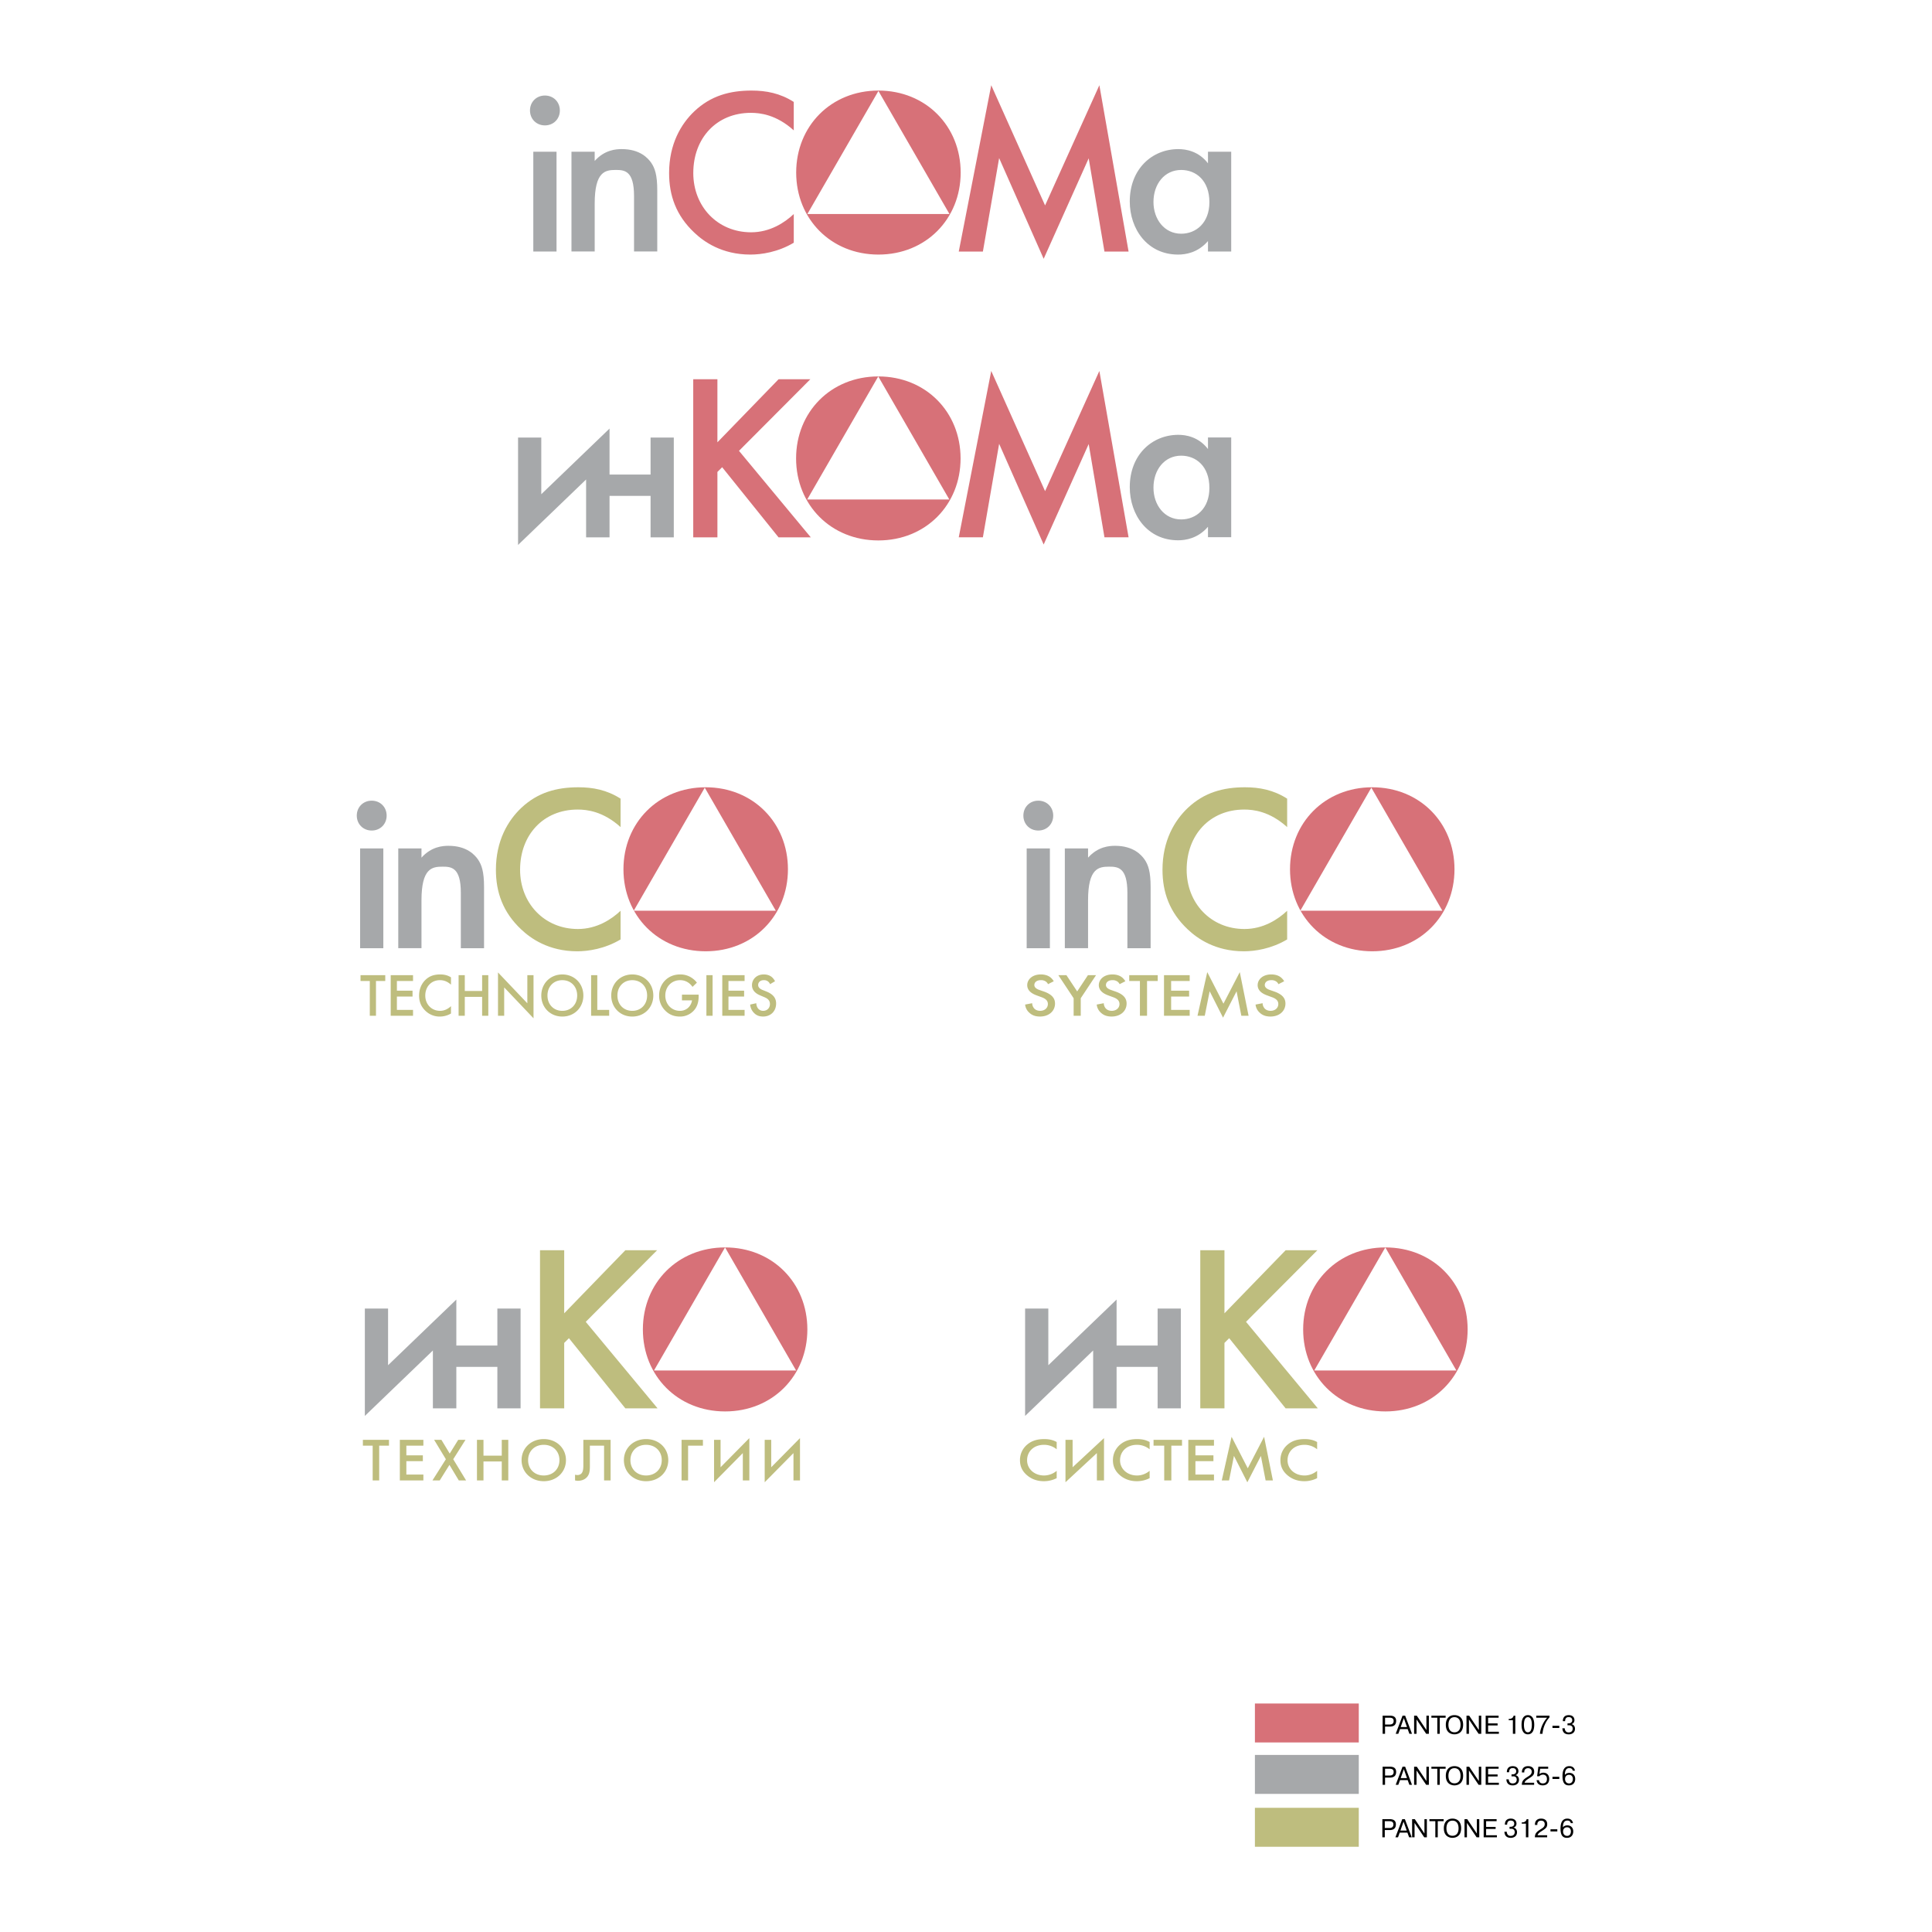 <svg xmlns="http://www.w3.org/2000/svg" width="2500" height="2500" viewBox="0 0 192.756 192.756"><g fill-rule="evenodd" clip-rule="evenodd"><path fill="#fff" d="M0 0h192.756v192.756H0V0z"/><path d="M55.525 15.136v9.956h-2.317v-9.956h2.317zm-1.158-5.605c.852 0 1.49.639 1.49 1.49 0 .852-.638 1.49-1.49 1.49-.851 0-1.49-.638-1.49-1.49 0-.851.639-1.49 1.49-1.49zM57.015 15.136h2.317v.922c.993-1.111 2.128-1.182 2.695-1.182 1.845 0 2.625.922 2.933 1.347.378.544.615 1.23.615 2.767v6.101h-2.317v-5.534c0-2.53-.946-2.601-1.821-2.601-1.041 0-2.104.142-2.104 3.358v4.777h-2.317v-9.955h-.001z" fill="#a6a8aa"/><path d="M79.195 13.008c-1.75-1.584-3.382-1.75-4.28-1.75-3.429 0-5.746 2.53-5.746 6.006 0 3.334 2.412 5.912 5.77 5.912 1.892 0 3.357-.97 4.256-1.821v2.861c-1.584.946-3.24 1.183-4.328 1.183-2.861 0-4.659-1.301-5.581-2.176-1.844-1.726-2.53-3.736-2.53-5.958 0-2.909 1.206-4.919 2.53-6.172 1.632-1.537 3.523-2.057 5.699-2.057 1.442 0 2.838.26 4.209 1.135v2.837h.001zM87.641 9.035c-4.729 0-8.206 3.547-8.206 8.182s3.477 8.182 8.206 8.182c4.729 0 8.205-3.547 8.205-8.182s-3.475-8.182-8.205-8.182z" fill="#d77178"/><path d="M117.848 16.957c1.467 0 2.814 1.04 2.814 3.216 0 2.081-1.348 3.145-2.814 3.145-1.678 0-2.766-1.442-2.766-3.168 0-1.775 1.088-3.193 2.766-3.193zm2.672-.663c-.945-1.229-2.223-1.418-2.955-1.418-2.625 0-4.848 1.986-4.848 5.226 0 2.743 1.75 5.297 4.824 5.297.709 0 1.963-.166 2.979-1.348v1.041h2.318v-9.956h-2.318v1.158z" fill="#a6a8aa"/><path fill="#fff" d="M80.553 21.352l7.088-12.276 7.088 12.276H80.553z"/><path fill="#d77178" d="M95.655 25.102l3.241-16.598 5.372 11.992 5.416-11.992 2.916 16.598h-2.407l-1.574-9.306-4.492 10.024-4.443-10.047-1.622 9.329h-2.407z"/><path d="M117.848 45.463c1.467 0 2.814 1.04 2.814 3.216 0 2.081-1.348 3.145-2.814 3.145-1.678 0-2.766-1.442-2.766-3.168 0-1.774 1.088-3.193 2.766-3.193zm2.672-.663c-.945-1.229-2.223-1.418-2.955-1.418-2.625 0-4.848 1.986-4.848 5.226 0 2.743 1.75 5.297 4.824 5.297.709 0 1.963-.166 2.979-1.348v1.041h2.318v-9.955h-2.318V44.8z" fill="#a6a8aa"/><path fill="#d77178" d="M95.655 53.609l3.241-16.599 5.372 11.992 5.416-11.992 2.916 16.599h-2.407l-1.574-9.307-4.492 10.025-4.443-10.047-1.622 9.329h-2.407zM135.566 173.844h-10.363v-3.887h10.363v3.887z"/><path fill="#a6a8aa" d="M135.566 178.977h-10.363v-3.887h10.363v3.887z"/><path fill="#bebd7e" d="M135.566 184.252h-10.363v-3.887h10.363v3.887z"/><path d="M138.188 171.377h.445c.279 0 .412.098.412.32 0 .238-.125.359-.412.359h-.445v-.679zm-.243-.203v1.809h.242v-.721h.471c.467 0 .635-.23.635-.57 0-.373-.242-.518-.611-.518h-.737zM139.746 172.311l.314-.893.316.893h-.63zm-.066.203h.764l.172.469h.26l-.684-1.809h-.26l-.684 1.809h.26l.172-.469zM141.328 172.982h-.242v-1.808h.268l.96 1.433v-1.433h.245v1.808h-.268l-.963-1.433v1.433zM142.811 171.377v-.203h1.419v.203h-.587v1.605h-.243v-1.605h-.589zM144.51 172.078c0-.199.051-.756.604-.756.416 0 .605.328.605.756 0 .729-.479.754-.605.754-.516 0-.604-.463-.604-.754zm-.26 0c0 .945.744.957.863.957.111 0 .863-.012.863-.957 0-.736-.459-.959-.863-.959-.504 0-.863.326-.863.959zM146.557 172.982h-.245v-1.808h.27l.961 1.433v-1.433h.242v1.808h-.265l-.963-1.433v1.433zM149.416 171.945v.205h-.947v.627h1.074v.205h-1.318v-1.808h1.291v.203h-1.047v.568h.947zM150.525 171.496h.055c.217 0 .404-.127.432-.322h.17v1.809h-.242v-1.359h-.414v-.128h-.001zM152.438 172.832c-.291 0-.393-.344-.393-.754 0-.412.102-.756.393-.756.293 0 .393.344.393.756-.001.41-.101.754-.393.754zm0 .203c.135 0 .633-.031.633-.957 0-.928-.498-.959-.633-.959s-.633.031-.633.959c0 .926.498.957.633.957zM153.275 171.174h1.32v.164c-.24.268-.377.508-.502.812a2.905 2.905 0 0 0-.199.832h-.258c.033-.262.094-.52.217-.812.109-.256.285-.555.504-.793h-1.082v-.203zM154.891 172.182h.681v.218h-.681v-.218zM156.113 172.432a.559.559 0 0 0 .008.059c.012.086.059.352.377.352.375 0 .41-.266.41-.383 0-.197-.129-.324-.33-.324h-.188v-.197h.074c.076 0 .395-.002.395-.312 0-.143-.072-.312-.357-.312-.084 0-.354.012-.35.41h-.227c-.002-.156.031-.604.584-.604.504 0 .574.354.574.496a.403.403 0 0 1-.297.4v.004c.184.027.35.186.35.459 0 .354-.264.557-.623.557-.527 0-.627-.361-.633-.604h.233v-.001zM138.188 176.467h.445c.279 0 .412.1.412.32 0 .238-.125.359-.412.359h-.445v-.679zm-.243-.203v1.809h.242v-.721h.471c.467 0 .635-.23.635-.568 0-.375-.242-.52-.611-.52h-.737zM139.746 177.4l.314-.893.316.893h-.63zm-.066.205h.764l.172.467h.26l-.684-1.809h-.26l-.684 1.809h.26l.172-.467zM141.328 178.072h-.242v-1.808h.268l.96 1.433v-1.433h.245v1.808h-.268l-.963-1.433v1.433zM142.811 176.467v-.203h1.419v.203h-.587v1.605h-.243v-1.605h-.589zM144.51 177.168c0-.199.051-.756.604-.756.416 0 .605.33.605.756 0 .729-.479.754-.605.754-.516 0-.604-.463-.604-.754zm-.26 0c0 .945.744.959.863.959.111 0 .863-.014.863-.959 0-.736-.459-.959-.863-.959-.504 0-.863.326-.863.959zM146.557 178.072h-.245v-1.808h.27l.961 1.433v-1.433h.242v1.808h-.265l-.963-1.433v1.433zM149.416 177.037v.203h-.947v.627h1.074v.205h-1.318v-1.808h1.291v.203h-1.047v.57h.947zM150.525 177.521l.008.061c.014.084.059.35.377.35.375 0 .412-.266.412-.381 0-.199-.131-.326-.332-.326h-.186v-.197h.072c.078 0 .395-.002.395-.312 0-.141-.072-.312-.355-.312-.086 0-.355.014-.352.412h-.225c-.004-.158.031-.605.584-.605.504 0 .572.354.572.496a.403.403 0 0 1-.297.4v.006c.184.025.35.184.35.457 0 .354-.264.559-.623.559-.527 0-.625-.363-.633-.605h.233v-.003zM153.061 178.072h-1.225c-.004-.438.26-.602.611-.824.15-.096.371-.211.371-.488 0-.225-.148-.348-.365-.348-.23 0-.375.146-.375.359v.068h-.238v-.055c0-.162.07-.576.621-.576.369 0 .605.201.605.549 0 .338-.16.447-.582.715-.246.154-.346.264-.381.395h.957v.205h.001zM153.543 177.609c.016.119.094.322.373.322.121 0 .422-.021.422-.445 0-.32-.203-.428-.398-.428-.119 0-.293.055-.354.158h-.229l.127-.953h.977v.203h-.799l-.072.535a.586.586 0 0 1 .408-.137c.334 0 .566.232.566.617 0 .363-.199.645-.648.645-.467 0-.59-.312-.609-.518h.236v.001zM154.891 177.271h.681v.219h-.681v-.219zM156.146 177.494c0-.248.145-.42.398-.42.256 0 .381.189.381.412 0 .227-.111.445-.377.445-.275.001-.402-.212-.402-.437zm.987-.832c-.076-.439-.459-.453-.561-.453-.16 0-.682.016-.682.982 0 .727.25.936.648.936.393 0 .619-.264.619-.639 0-.385-.25-.607-.58-.607-.166 0-.336.053-.441.191h-.006c-.002-.285.062-.67.439-.67.072 0 .287.004.346.26h.218z"/><path fill="#a6a8aa" d="M64.908 43.657v3.689h-4.094v-4.588l-.934.899-1.404 1.35-4.472 4.301v-5.651h-2.317v10.712l6.789-6.53v5.773H60.814v-4.138h4.094v4.138h2.317v-9.955h-2.317z"/><path fill="#d77178" d="M71.576 44.129l6.1-6.29h3.169l-7.117 7.141 7.165 8.632h-3.217l-5.627-6.999-.473.472v6.527h-2.412V37.839h2.412v6.29z"/><path d="M87.631 37.556c-4.729 0-8.205 3.547-8.205 8.182s3.476 8.182 8.205 8.182 8.206-3.546 8.206-8.182c0-4.635-3.476-8.182-8.206-8.182z" fill="#d77178"/><path fill="#fff" d="M80.536 49.833l7.088-12.276 7.088 12.276H80.536z"/><path d="M38.245 84.647v9.956h-2.317v-9.956h2.317zm-1.159-4.764c.851 0 1.49.639 1.49 1.49 0 .852-.639 1.49-1.49 1.49-.852 0-1.49-.639-1.49-1.49.001-.852.639-1.49 1.49-1.49zM39.734 84.647h2.317v.922c.993-1.111 2.128-1.182 2.696-1.182 1.845 0 2.625.922 2.932 1.348.378.544.615 1.229.615 2.767v6.101h-2.317v-5.534c0-2.53-.946-2.601-1.82-2.601-1.041 0-2.105.142-2.105 3.358v4.776h-2.317v-9.955h-.001z" fill="#a6a8aa"/><path d="M61.915 82.519c-1.75-1.584-3.381-1.75-4.28-1.75-3.429 0-5.746 2.53-5.746 6.006 0 3.334 2.412 5.912 5.77 5.912 1.892 0 3.358-.969 4.256-1.82v2.861c-1.584.946-3.24 1.182-4.327 1.182-2.861 0-4.659-1.3-5.581-2.175-1.844-1.726-2.53-3.736-2.53-5.959 0-2.909 1.206-4.918 2.53-6.172 1.631-1.537 3.523-2.057 5.699-2.057 1.442 0 2.838.26 4.209 1.135v2.837z" fill="#bebd7e"/><path d="M70.407 78.546c-4.729 0-8.205 3.547-8.205 8.182s3.476 8.182 8.205 8.182c4.73 0 8.206-3.547 8.206-8.182s-3.476-8.182-8.206-8.182z" fill="#d77178"/><path fill="#fff" d="M63.227 90.864l7.087-12.277 7.088 12.277H63.227z"/><path fill="#bebd7e" d="M37.512 97.875v3.469h-.617v-3.469h-.925v-.582h2.468v.582h-.926zM41.208 97.875h-1.609v.967h1.56v.582h-1.56v1.336h1.609v.584h-2.227v-4.051h2.227v.582zM44.993 98.24c-.447-.406-.864-.449-1.094-.449-.876 0-1.469.65-1.469 1.543 0 .855.617 1.518 1.476 1.518.483 0 .858-.248 1.088-.467v.734a2.2 2.2 0 0 1-1.106.303 2.016 2.016 0 0 1-1.427-.559c-.472-.443-.647-.959-.647-1.529 0-.748.309-1.264.647-1.586.417-.395.901-.527 1.458-.527.369 0 .726.066 1.076.291v.728h-.002zM46.372 98.871h1.73v-1.578h.616v4.051h-.616v-1.889h-1.73v1.889h-.617v-4.051h.617v1.578zM49.686 101.344V97.02l2.927 3.078v-2.805h.617v4.301l-2.927-3.08v2.83h-.617zM56.103 100.852c-.865 0-1.482-.633-1.482-1.529 0-.9.617-1.531 1.482-1.531s1.482.631 1.482 1.531c-.001.896-.617 1.529-1.482 1.529zm0-3.631c-1.209 0-2.099.91-2.099 2.102 0 1.189.889 2.1 2.099 2.1s2.099-.91 2.099-2.1c-.001-1.192-.89-2.102-2.099-2.102zM59.592 97.293v3.467h1.185v.584h-1.802v-4.051h.617zM63.082 100.852c-.865 0-1.482-.633-1.482-1.529 0-.9.617-1.531 1.482-1.531s1.481.631 1.481 1.531c0 .896-.617 1.529-1.481 1.529zm0-3.631c-1.21 0-2.099.91-2.099 2.102 0 1.189.889 2.1 2.099 2.1 1.209 0 2.099-.91 2.099-2.1-.001-1.192-.89-2.102-2.099-2.102zM68.041 99.236h1.663v.127c0 .371-.036.863-.357 1.307a1.843 1.843 0 0 1-1.524.752c-.641 0-1.095-.236-1.445-.588a2.067 2.067 0 0 1-.617-1.512c0-.432.115-1.004.574-1.482.484-.504 1.071-.619 1.524-.619a2 2 0 0 1 1.228.389c.181.127.314.26.441.43l-.436.42c-.26-.377-.671-.668-1.233-.668-.853 0-1.482.65-1.482 1.537 0 .861.623 1.523 1.463 1.523.647 0 1.107-.449 1.204-1.045H68.04v-.571h.001zM71.095 97.293v4.051h-.617v-4.051h.617zM74.288 97.875h-1.609v.967h1.561v.582h-1.561v1.336h1.609v.584h-2.226v-4.051h2.226v.582zM76.828 98.191a.643.643 0 0 0-.182-.256.647.647 0 0 0-.435-.145c-.375 0-.569.225-.569.486 0 .121.043.334.436.492l.405.162c.744.305.95.729.95 1.191 0 .771-.544 1.299-1.3 1.299-.466 0-.744-.176-.949-.406a1.314 1.314 0 0 1-.339-.789l.611-.135a.89.89 0 0 0 .169.518.638.638 0 0 0 .526.242c.375 0 .666-.273.666-.68 0-.414-.314-.584-.581-.693l-.387-.164c-.333-.139-.823-.418-.823-1.025 0-.547.423-1.068 1.179-1.068.436 0 .684.164.811.273.109.096.224.236.309.406l-.497.292z"/><path d="M104.748 84.647v9.956h-2.316v-9.956h2.316zm-1.158-4.764c.852 0 1.49.639 1.49 1.49 0 .852-.639 1.49-1.49 1.49-.85 0-1.488-.639-1.488-1.49 0-.852.638-1.49 1.488-1.49zM106.238 84.647h2.318v.922c.992-1.111 2.127-1.182 2.695-1.182 1.844 0 2.623.922 2.932 1.348.379.544.615 1.229.615 2.767v6.101h-2.318v-5.534c0-2.53-.945-2.601-1.82-2.601-1.039 0-2.104.142-2.104 3.358v4.776h-2.318v-9.955z" fill="#a6a8aa"/><path d="M128.418 82.519c-1.75-1.584-3.381-1.75-4.279-1.75-3.43 0-5.746 2.53-5.746 6.006 0 3.334 2.412 5.912 5.77 5.912 1.891 0 3.357-.969 4.256-1.82v2.861c-1.584.946-3.238 1.182-4.326 1.182-2.861 0-4.658-1.3-5.582-2.175-1.844-1.726-2.529-3.736-2.529-5.959 0-2.909 1.205-4.918 2.529-6.172 1.633-1.537 3.523-2.057 5.699-2.057 1.443 0 2.838.26 4.209 1.135v2.837h-.001z" fill="#bebd7e"/><path d="M136.91 78.546c-4.729 0-8.205 3.547-8.205 8.182s3.477 8.182 8.205 8.182c4.73 0 8.205-3.547 8.205-8.182s-3.474-8.182-8.205-8.182z" fill="#d77178"/><path fill="#fff" d="M129.73 90.864l7.088-12.277 7.088 12.277H129.73z"/><path d="M104.561 98.191a.644.644 0 0 0-.209-.256.818.818 0 0 0-.5-.145c-.434 0-.656.225-.656.486 0 .121.049.334.502.492l.467.162c.855.305 1.094.729 1.094 1.191 0 .771-.627 1.299-1.498 1.299-.535 0-.855-.176-1.092-.406a1.232 1.232 0 0 1-.391-.789l.703-.135c0 .201.084.389.195.518.133.145.326.242.605.242.432 0 .766-.273.766-.68 0-.414-.361-.584-.668-.693l-.445-.164c-.383-.139-.947-.418-.947-1.025 0-.547.486-1.068 1.357-1.068.502 0 .787.164.934.273.125.096.258.236.355.406l-.572.292zM107.117 99.594l-1.525-2.301h.806l1.073 1.621 1.072-1.621h.809l-1.526 2.301v1.75h-.709v-1.75zM111.705 98.191a.671.671 0 0 0-.209-.256.824.824 0 0 0-.502-.145c-.432 0-.654.225-.654.486 0 .121.049.334.502.492l.465.162c.857.305 1.094.729 1.094 1.191 0 .771-.627 1.299-1.496 1.299-.537 0-.857-.176-1.094-.406a1.252 1.252 0 0 1-.391-.789l.705-.135c0 .201.082.389.193.518.133.145.328.242.605.242.432 0 .768-.273.768-.68 0-.414-.363-.584-.67-.693l-.445-.164c-.383-.139-.947-.418-.947-1.025 0-.547.488-1.068 1.357-1.068.502 0 .787.164.934.273.125.096.258.236.355.406l-.57.292zM114.441 97.875v3.469h-.711v-3.469h-1.066v-.582h2.842v.582h-1.065zM118.695 97.875h-1.851v.967h1.795v.582h-1.795v1.336h1.851v.584h-2.562v-4.051h2.562v.582zM119.475 101.344l.974-4.356 1.615 3.147 1.629-3.147.879 4.356h-.724l-.475-2.442-1.35 2.629-1.335-2.635-.489 2.448h-.724zM127.551 98.191a.644.644 0 0 0-.209-.256.816.816 0 0 0-.5-.145c-.432 0-.654.225-.654.486 0 .121.049.334.5.492l.467.162c.857.305 1.094.729 1.094 1.191 0 .771-.627 1.299-1.496 1.299-.537 0-.857-.176-1.094-.406a1.232 1.232 0 0 1-.391-.789l.703-.135c0 .201.084.389.195.518.133.145.328.242.605.242.432 0 .766-.273.766-.68 0-.414-.361-.584-.668-.693l-.445-.164c-.383-.139-.947-.418-.947-1.025 0-.547.488-1.068 1.357-1.068.502 0 .787.164.934.273.125.096.258.236.355.406l-.572.292z" fill="#bebd7e"/><path fill="#a6a8aa" d="M49.622 130.557v3.687h-4.094v-4.588l-.934.901-1.405 1.349-4.471 4.301v-5.65h-2.317v10.711l6.788-6.53v5.774H45.528v-4.139h4.094v4.139h2.317v-9.955h-2.317z"/><path fill="#bebd7e" d="M56.29 131.029l6.1-6.291h3.169l-7.118 7.143 7.165 8.631H62.39l-5.628-7-.472.472v6.528h-2.413v-15.774h2.413v6.291z"/><path d="M72.345 124.455c-4.729 0-8.205 3.547-8.205 8.182s3.476 8.182 8.205 8.182 8.206-3.547 8.206-8.182-3.476-8.182-8.206-8.182z" fill="#d77178"/><path fill="#fff" d="M65.25 136.732l7.088-12.277 7.088 12.277H65.25z"/><path fill="#bebd7e" d="M37.832 144.234v3.467h-.651v-3.467h-.976v-.584h2.603v.584h-.976zM42.24 144.234h-1.698v.965h1.646v.582h-1.646v1.336h1.698v.584h-2.348v-4.051h2.348v.584zM44.485 145.588l-1.173-1.938h.727l.829 1.373.849-1.373h.727l-1.225 1.938 1.282 2.113h-.727l-.932-1.549-.969 1.549h-.727l1.339-2.113zM48.237 145.23h1.824v-1.58h.651v4.051h-.651v-1.889h-1.824v1.889h-.651v-4.051h.651v1.58zM54.252 147.209c-.912 0-1.563-.631-1.563-1.529 0-.9.651-1.531 1.563-1.531s1.563.631 1.563 1.531c.001.898-.65 1.529-1.563 1.529zm0-3.631c-1.276 0-2.214.91-2.214 2.102 0 1.189.938 2.1 2.214 2.1s2.214-.91 2.214-2.1c0-1.192-.938-2.102-2.214-2.102zM60.919 143.65v4.051h-.651v-3.467h-1.416v2.016c0 .461-.02.93-.421 1.244-.217.172-.504.244-.772.244-.115 0-.21-.02-.287-.037v-.57a.883.883 0 0 0 .236.035c.166 0 .3-.061.382-.139.217-.201.211-.607.211-.959v-2.418h2.718zM64.46 147.209c-.912 0-1.563-.631-1.563-1.529 0-.9.651-1.531 1.563-1.531.913 0 1.563.631 1.563 1.531 0 .898-.65 1.529-1.563 1.529zm0-3.631c-1.276 0-2.213.91-2.213 2.102 0 1.189.938 2.1 2.213 2.1s2.214-.91 2.214-2.1c0-1.192-.938-2.102-2.214-2.102zM68 143.65h2.131v.584h-1.48v3.467H68v-4.051zM74.112 144.975l-2.87 2.908v-4.233h.65v2.739l2.871-2.909v4.221h-.651v-2.726zM79.165 144.975l-2.871 2.908v-4.233h.651v2.739l2.871-2.909v4.221h-.651v-2.726z"/><path fill="#a6a8aa" d="M115.496 130.557v3.687h-4.094v-4.588l-.933.901-1.405 1.349-4.472 4.301v-5.65h-2.317v10.711l6.789-6.53v5.774h2.338v-4.139h4.094v4.139h2.316v-9.955h-2.316z"/><path fill="#bebd7e" d="M122.164 131.029l6.102-6.291h3.168l-7.118 7.143 7.164 8.631h-3.214l-5.629-7-.473.472v6.528h-2.412v-15.774h2.412v6.291z"/><path d="M138.221 124.455c-4.73 0-8.205 3.547-8.205 8.182s3.475 8.182 8.205 8.182c4.729 0 8.205-3.547 8.205-8.182s-3.477-8.182-8.205-8.182z" fill="#d77178"/><path fill="#fff" d="M131.125 136.732l7.088-12.277 7.088 12.277h-14.176z"/><path d="M105.426 144.598a1.976 1.976 0 0 0-1.262-.449c-1.01 0-1.691.65-1.691 1.543 0 .855.711 1.518 1.699 1.518a1.98 1.98 0 0 0 1.254-.467v.734a2.844 2.844 0 0 1-1.275.303c-.842 0-1.371-.334-1.643-.559-.543-.443-.744-.959-.744-1.529a2 2 0 0 1 .744-1.586c.48-.395 1.037-.527 1.678-.527.426 0 .836.066 1.24.291v.728zM109.436 144.975l-3.133 2.908v-4.233h.711v2.739l3.132-2.909v4.221h-.71v-2.726zM114.699 144.598a1.975 1.975 0 0 0-1.26-.449c-1.01 0-1.691.65-1.691 1.543 0 .855.709 1.518 1.697 1.518.559 0 .99-.248 1.254-.467v.734a2.836 2.836 0 0 1-1.273.303c-.844 0-1.373-.334-1.645-.559-.543-.443-.744-.959-.744-1.529 0-.748.355-1.264.744-1.586.48-.395 1.037-.527 1.68-.527.424 0 .834.066 1.238.291v.728zM116.865 144.234v3.467h-.711v-3.467h-1.064v-.584h2.84v.584h-1.065zM121.119 144.234h-1.851v.965h1.796v.582h-1.796v1.336h1.851v.584h-2.562v-4.051h2.562v.584zM121.898 147.701l.977-4.353 1.615 3.144 1.629-3.144.877 4.353h-.725l-.472-2.441-1.352 2.629-1.336-2.635-.488 2.447h-.725zM131.41 144.598a1.975 1.975 0 0 0-1.26-.449c-1.01 0-1.691.65-1.691 1.543 0 .855.709 1.518 1.697 1.518.559 0 .99-.248 1.254-.467v.734a2.836 2.836 0 0 1-1.273.303c-.844 0-1.371-.334-1.643-.559-.545-.443-.746-.959-.746-1.529 0-.748.355-1.264.746-1.586.479-.395 1.037-.527 1.678-.527.424 0 .834.066 1.238.291v.728z" fill="#bebd7e"/><path d="M137.918 181.498v1.809h.242v-.721h.471c.469 0 .637-.23.637-.57 0-.373-.244-.518-.613-.518h-.737zm.242.203h.445c.279 0 .414.098.414.32 0 .238-.127.359-.414.359h-.445v-.679zM139.652 182.838h.764l.172.469h.26l-.684-1.809h-.26l-.684 1.809h.26l.172-.469zm.067-.203l.316-.893.314.893h-.63zM141.131 181.871l.963 1.436h.265v-1.809h-.242v1.434l-.961-1.434h-.269v1.809h.244v-1.436zM143.203 181.701v1.606h.242v-1.606h.588v-.203h-1.42v.203h.59zM144.053 182.402c0 .945.744.959.863.959.111 0 .863-.014.863-.959 0-.736-.459-.959-.863-.959-.504 0-.863.325-.863.959zm.258 0c0-.199.053-.756.605-.756.416 0 .605.328.605.756 0 .729-.479.754-.605.754-.518 0-.605-.463-.605-.754zM146.357 181.871l.965 1.436h.266v-1.809h-.242v1.434l-.961-1.434h-.27v1.809h.242v-1.436zM148.271 182.27v-.569h1.047v-.203h-1.291v1.809h1.319v-.205h-1.075v-.627h.948v-.205h-.948zM150.096 182.756c.008.242.105.605.633.605.359 0 .623-.205.623-.559 0-.275-.166-.432-.35-.457v-.006a.404.404 0 0 0 .297-.4c0-.143-.068-.496-.572-.496-.553 0-.588.447-.584.604h.225c-.004-.396.266-.41.352-.41.283 0 .355.17.355.312 0 .311-.316.312-.395.312h-.072v.197h.186c.201 0 .33.127.33.324 0 .117-.035.383-.41.383-.318 0-.363-.266-.377-.352l-.008-.059h-.233v.002zM151.826 181.947h.414v1.359h.244v-1.809h-.172c-.025.195-.215.322-.432.322h-.055v.128h.001zM154.361 183.102h-.955c.033-.131.135-.24.379-.395.422-.27.582-.377.582-.717 0-.346-.234-.547-.604-.547-.551 0-.621.412-.621.576v.055h.238v-.068c0-.215.145-.359.375-.359.217 0 .363.121.363.348 0 .275-.219.393-.369.488-.352.221-.615.387-.613.824h1.225v-.205zM154.693 182.725h.682v-.219h-.682v.219zM156.936 181.895c-.076-.439-.459-.451-.561-.451-.16 0-.682.016-.682.982 0 .725.25.936.648.936.393 0 .621-.264.621-.639 0-.385-.252-.607-.582-.607-.166 0-.336.051-.441.191h-.006c-.002-.285.062-.67.439-.67.072 0 .287.002.346.258h.218zm-.987.832c0-.248.145-.418.398-.418.256 0 .383.189.383.41 0 .229-.111.447-.379.447-.275 0-.402-.215-.402-.439z"/></g></svg>
